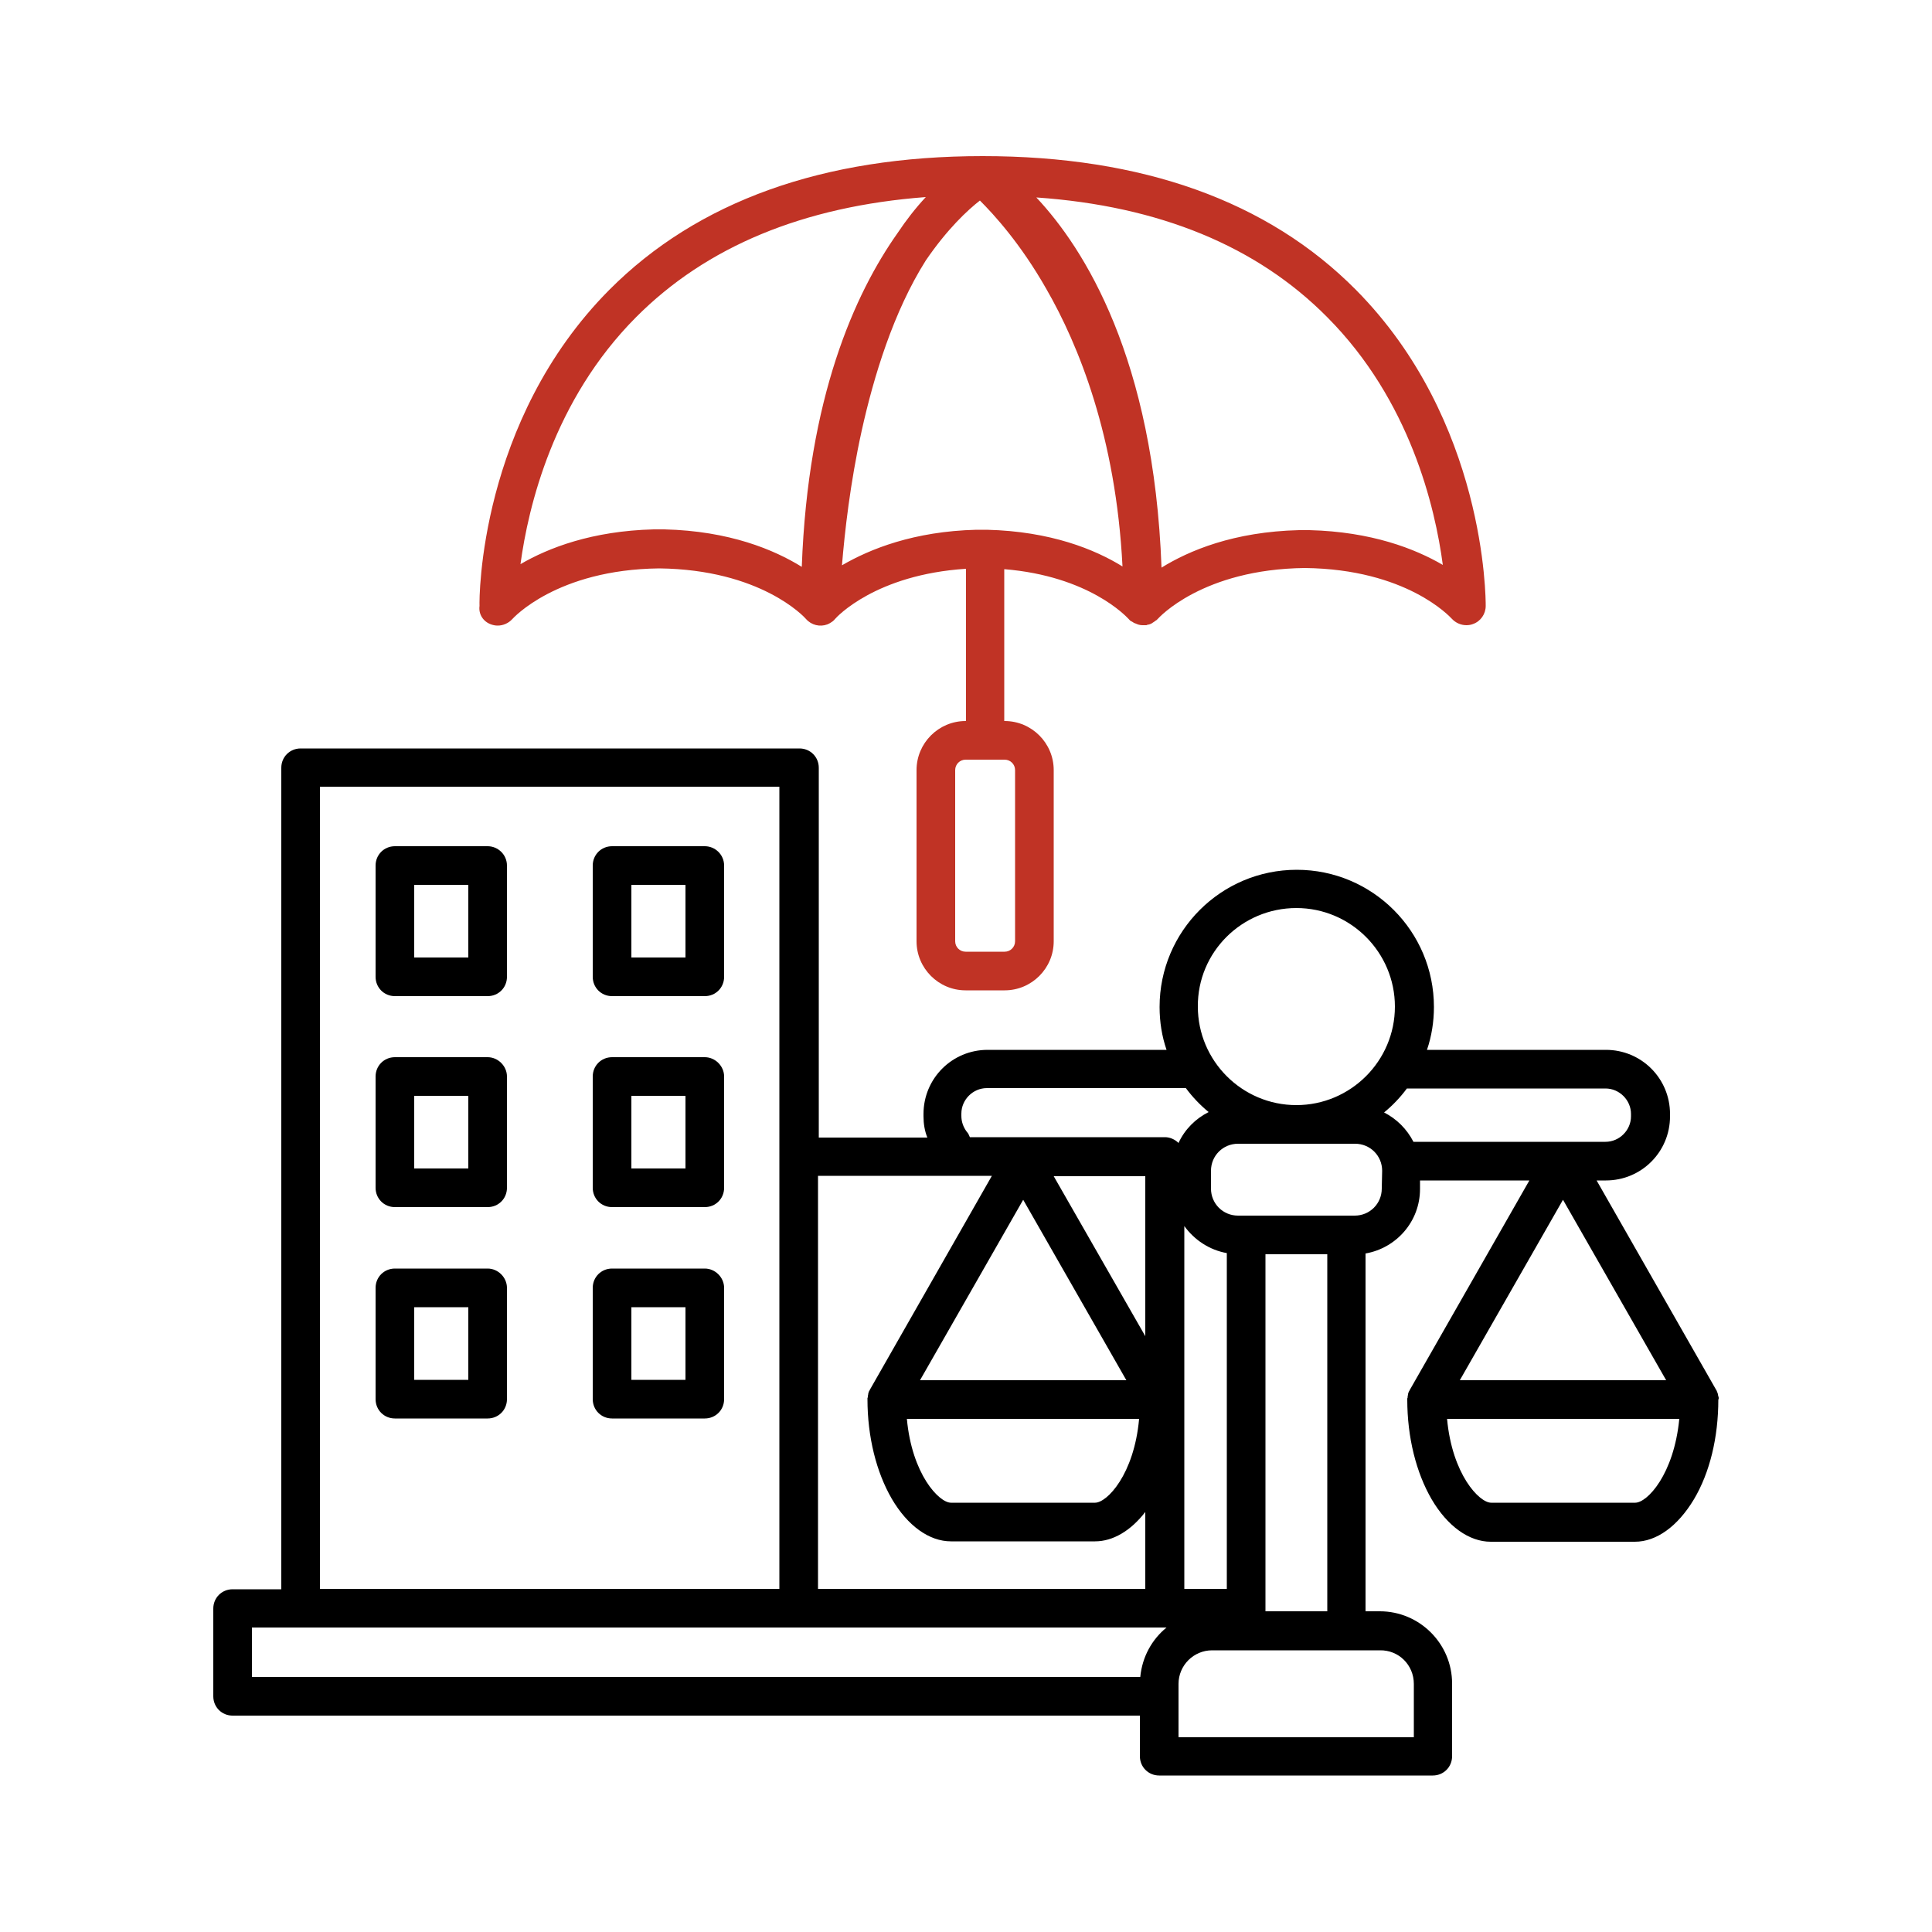 <?xml version="1.0" encoding="UTF-8"?>
<!-- Generator: Adobe Illustrator 28.0.0, SVG Export Plug-In . SVG Version: 6.00 Build 0)  -->
<svg xmlns="http://www.w3.org/2000/svg" xmlns:xlink="http://www.w3.org/1999/xlink" version="1.1" id="Layer_1" x="0px" y="0px" viewBox="0 0 500 500" style="enable-background:new 0 0 500 500;" xml:space="preserve">
<style type="text/css">
	.st0{fill:#C03325;}
</style>
<g>
	<path class="st0" d="M127.1,161.6c0.6,0.2,1.1,0.3,1.7,0.3c1.4,0,2.8-0.6,3.8-1.7c0.1-0.1,11.4-12.8,38-13.1   c26.2,0.3,37.5,12.5,38,13.1c1.4,1.6,3.6,2.1,5.5,1.4c0.5-0.2,1-0.5,1.4-0.8c0,0,0.1-0.1,0.1-0.1c0.1-0.1,0.3-0.2,0.4-0.4   c0,0,0,0,0.1-0.1c0.4-0.5,10.5-11.5,33.9-13v39.4h-0.1c-7,0-12.7,5.7-12.7,12.7v44.3c0,7,5.7,12.7,12.7,12.7H260   c7,0,12.7-5.7,12.7-12.7v-44.3c0-7-5.7-12.7-12.7-12.7h-0.1v-39.3c22,1.8,31.6,12.3,32.1,12.8c0,0,0,0,0.1,0.1   c0.2,0.2,0.4,0.5,0.7,0.6c0.1,0,0.1,0.1,0.2,0.1c0.2,0.1,0.4,0.3,0.7,0.4c0.1,0,0.2,0.1,0.3,0.1c0.1,0,0.1,0.1,0.2,0.1   c0.2,0.1,0.4,0.1,0.6,0.2c0,0,0.1,0,0.1,0c0.3,0.1,0.6,0.1,0.9,0.1c0,0,0.1,0,0.1,0c0.1,0,0.1,0,0.2,0c0.2,0,0.4,0,0.5,0   c0.1,0,0.2,0,0.3-0.1c0.2,0,0.4-0.1,0.5-0.1c0.1,0,0.1,0,0.2-0.1c0,0,0.1,0,0.1,0c0.1,0,0.2-0.1,0.4-0.2c0.1-0.1,0.2-0.1,0.3-0.2   c0.1-0.1,0.2-0.1,0.3-0.2c0.1-0.1,0.2-0.1,0.3-0.2c0.1-0.1,0.2-0.2,0.3-0.2c0.1-0.1,0.2-0.2,0.3-0.3c0,0,0.1-0.1,0.1-0.1   c0.1-0.1,11.4-12.8,38-13.1c26.3,0.3,37.5,12.6,38,13.1c1,1.1,2.4,1.7,3.8,1.7c0.6,0,1.2-0.1,1.7-0.3c2-0.7,3.3-2.6,3.3-4.7   c0-1.9,0-47.9-33.6-81.8c-22.8-23-55.3-34.6-96.6-34.6s-73.8,11.7-96.6,34.6c-33.7,33.9-33.7,79.9-33.6,81.8   C123.8,159,125.1,160.9,127.1,161.6L127.1,161.6z M262.7,199.3v44.3c0,1.5-1.2,2.7-2.7,2.7h-10.1c-1.5,0-2.7-1.2-2.7-2.7v-44.3   c0-1.5,1.2-2.7,2.7-2.7H260C261.5,196.6,262.7,197.8,262.7,199.3z M255.4,137.1c-0.2,0-0.3,0-0.5,0h-1.7c-0.2,0-0.4,0-0.5,0   c-16.2,0.4-27.6,5-34.8,9.2c0.7-8.5,2.1-21.2,5.1-34.8c3.1-14,8.2-30.8,16.6-44.1c5.6-8.2,10.9-13.1,14-15.5   c3.6,3.6,10.5,11.1,17.2,22.9c8.3,14.4,18,38.2,19.7,71.8C283.4,142.2,271.9,137.5,255.4,137.1L255.4,137.1z M343.5,82.1   c21.4,21.5,27.9,49.1,29.9,64.1c-7.2-4.2-18.5-8.6-34.5-9c-0.2,0-0.3,0-0.5,0h-1.7c-0.2,0-0.4,0-0.5,0c-16.9,0.4-28.5,5.3-35.6,9.7   c-2-54.2-20-82.6-32.4-95.8C300,53.3,325.3,63.7,343.5,82.1L343.5,82.1z M164.6,82.1c18.2-18.3,43.3-28.7,75-31.1   c-2.7,2.9-5.1,6-7.3,9.3c-11.1,15.7-23.2,42.6-24.8,86.4c-7.1-4.4-18.7-9.3-35.6-9.7c-0.2,0-0.3,0-0.5,0h-1.7c-0.2,0-0.4,0-0.5,0   c-16,0.4-27.3,4.8-34.5,9C136.7,131.2,143.2,103.6,164.6,82.1L164.6,82.1z"></path>
	<g>
		<path d="M126.2,219h-24c-2.8,0-5,2.2-5,5v28.8c0,2.8,2.2,5,5,5h24c2.8,0,5-2.2,5-5V224C131.2,221.2,128.9,219,126.2,219L126.2,219    z M121.2,247.8h-14V229h14V247.8z"></path>
		<path d="M182.4,219h-24c-2.8,0-5,2.2-5,5v28.8c0,2.8,2.2,5,5,5h24c2.8,0,5-2.2,5-5V224C187.4,221.2,185.1,219,182.4,219L182.4,219    z M177.4,247.8h-14V229h14V247.8z"></path>
		<path d="M126.2,273.6h-24c-2.8,0-5,2.2-5,5v28.8c0,2.8,2.2,5,5,5h24c2.8,0,5-2.2,5-5v-28.8C131.2,275.9,128.9,273.6,126.2,273.6z     M121.2,302.4h-14v-18.8h14V302.4z"></path>
		<path d="M182.4,273.6h-24c-2.8,0-5,2.2-5,5v28.8c0,2.8,2.2,5,5,5h24c2.8,0,5-2.2,5-5v-28.8C187.4,275.9,185.1,273.6,182.4,273.6z     M177.4,302.4h-14v-18.8h14V302.4z"></path>
		<path d="M126.2,328.3h-24c-2.8,0-5,2.2-5,5v28.8c0,2.8,2.2,5,5,5h24c2.8,0,5-2.2,5-5v-28.8C131.2,330.6,128.9,328.3,126.2,328.3z     M121.2,357.1h-14v-18.8h14V357.1z"></path>
		<path d="M182.4,328.3h-24c-2.8,0-5,2.2-5,5v28.8c0,2.8,2.2,5,5,5h24c2.8,0,5-2.2,5-5v-28.8C187.4,330.6,185.1,328.3,182.4,328.3z     M177.4,357.1h-14v-18.8h14V357.1z"></path>
		<path d="M444.8,361.9c0-0.2,0-0.4-0.1-0.5c0-0.2-0.1-0.3-0.1-0.5c0-0.2-0.1-0.3-0.1-0.4c-0.1-0.2-0.1-0.3-0.2-0.5    c0-0.1-0.1-0.2-0.1-0.2l-31-54.3h2.4c9.2,0,16.6-7.4,16.6-16.6v-0.6c0-9.2-7.4-16.6-16.6-16.6h-46.3c1.2-3.5,1.8-7.3,1.8-11.1    c0-19.6-15.9-35.5-35.5-35.5c-19.6,0-35.5,15.9-35.5,35.5c0,3.9,0.6,7.6,1.8,11.1h-46.3c-9.2,0-16.6,7.4-16.6,16.6v0.6    c0,1.9,0.3,3.8,1,5.5h-28.1v-95.7c0-2.8-2.2-5-5-5H77.8c-2.8,0-5,2.2-5,5v212.6H60.2c-2.8,0-5,2.2-5,5V439c0,2.8,2.2,5,5,5H295    v10.5c0,2.8,2.2,5,5,5h70.8c2.8,0,5-2.2,5-5v-18.8c0-10.3-8.4-18.7-18.7-18.7h-3.7v-92.6c8-1.4,14.1-8.3,14.1-16.7v-2.2h28.3    l-31,54.3c0,0.1-0.1,0.2-0.1,0.2c-0.1,0.2-0.2,0.3-0.2,0.5c-0.1,0.1-0.1,0.3-0.1,0.4c0,0.2-0.1,0.3-0.1,0.5c0,0.2,0,0.4-0.1,0.5    c0,0.1,0,0.2,0,0.3c0,9.8,2.3,18.9,6.3,25.8c4.1,7,9.7,11,15.3,11h37.3c5.6,0,11.1-4,15.3-11c4.1-6.9,6.3-16,6.3-25.8    C444.8,362.1,444.8,362,444.8,361.9L444.8,361.9z M415.5,281.7c3.6,0,6.6,3,6.6,6.6v0.6c0,3.6-3,6.6-6.6,6.6h-49.7    c-1.7-3.3-4.3-5.9-7.6-7.6c2.2-1.8,4.2-3.9,5.9-6.2H415.5z M335.5,235c14.1,0,25.5,11.5,25.5,25.5c0,14.1-11.5,25.5-25.5,25.5    c-14.1,0-25.5-11.5-25.5-25.5C309.9,246.4,321.4,235,335.5,235z M250.2,292.9c-0.9-1.2-1.4-2.6-1.4-4.1v-0.6c0-3.6,3-6.6,6.6-6.6    h51.5c1.7,2.3,3.7,4.4,5.9,6.2c-3.4,1.7-6.2,4.5-7.8,8c-0.9-0.9-2.2-1.5-3.5-1.5H251C250.8,293.8,250.6,293.3,250.2,292.9    L250.2,292.9z M238.1,357.2l26.7-46.7l26.7,46.7H238.1z M294.8,367.2c-1.3,14.4-8.3,21.7-11.4,21.7h-37.3    c-3.1,0-10.1-7.4-11.4-21.7H294.8z M296.4,345.8l-23.7-41.4h23.7V345.8z M317.5,411.2h-11v-93.9c2.6,3.6,6.5,6.2,11,7V411.2z     M256.7,304.3l-31.6,55.4c0,0.1-0.1,0.2-0.1,0.2c-0.1,0.2-0.2,0.3-0.2,0.5c-0.1,0.1-0.1,0.3-0.1,0.4c0,0.2-0.1,0.3-0.1,0.5    c0,0.2,0,0.4-0.1,0.5c0,0.1,0,0.2,0,0.3c0,9.8,2.3,18.9,6.3,25.8c4.1,7,9.7,11,15.3,11h37.3c4.6,0,9.2-2.7,13-7.6v19.9h-84.7    V304.3L256.7,304.3z M82.8,203.6h118.9v95.7v111.9H82.8V203.6z M65.2,421.2h12.6h128.9h94.7h0.5c-3.8,3.1-6.3,7.6-6.8,12.8H65.2    L65.2,421.2z M365.9,435.8v13.8H305v-13.8c0-4.8,3.9-8.7,8.7-8.7h8.7h26h8.7C362,427,365.9,430.9,365.9,435.8z M327.5,417v-92.4    h16V417L327.5,417z M357.6,307.6c0,3.9-3.1,7-7,7h-2.1h-26h-2.1c-3.9,0-7-3.1-7-7v-4.6c0-3.9,3.1-7,7-7h30.3c3.9,0,7,3.1,7,7    L357.6,307.6z M431.2,357.2h-53.4l26.7-46.7L431.2,357.2z M423.2,388.9h-37.3c-3.1,0-10.1-7.4-11.4-21.7h60.1    C433.2,381.6,426.3,388.9,423.2,388.9z"></path>
	</g>
</g>
</svg>
